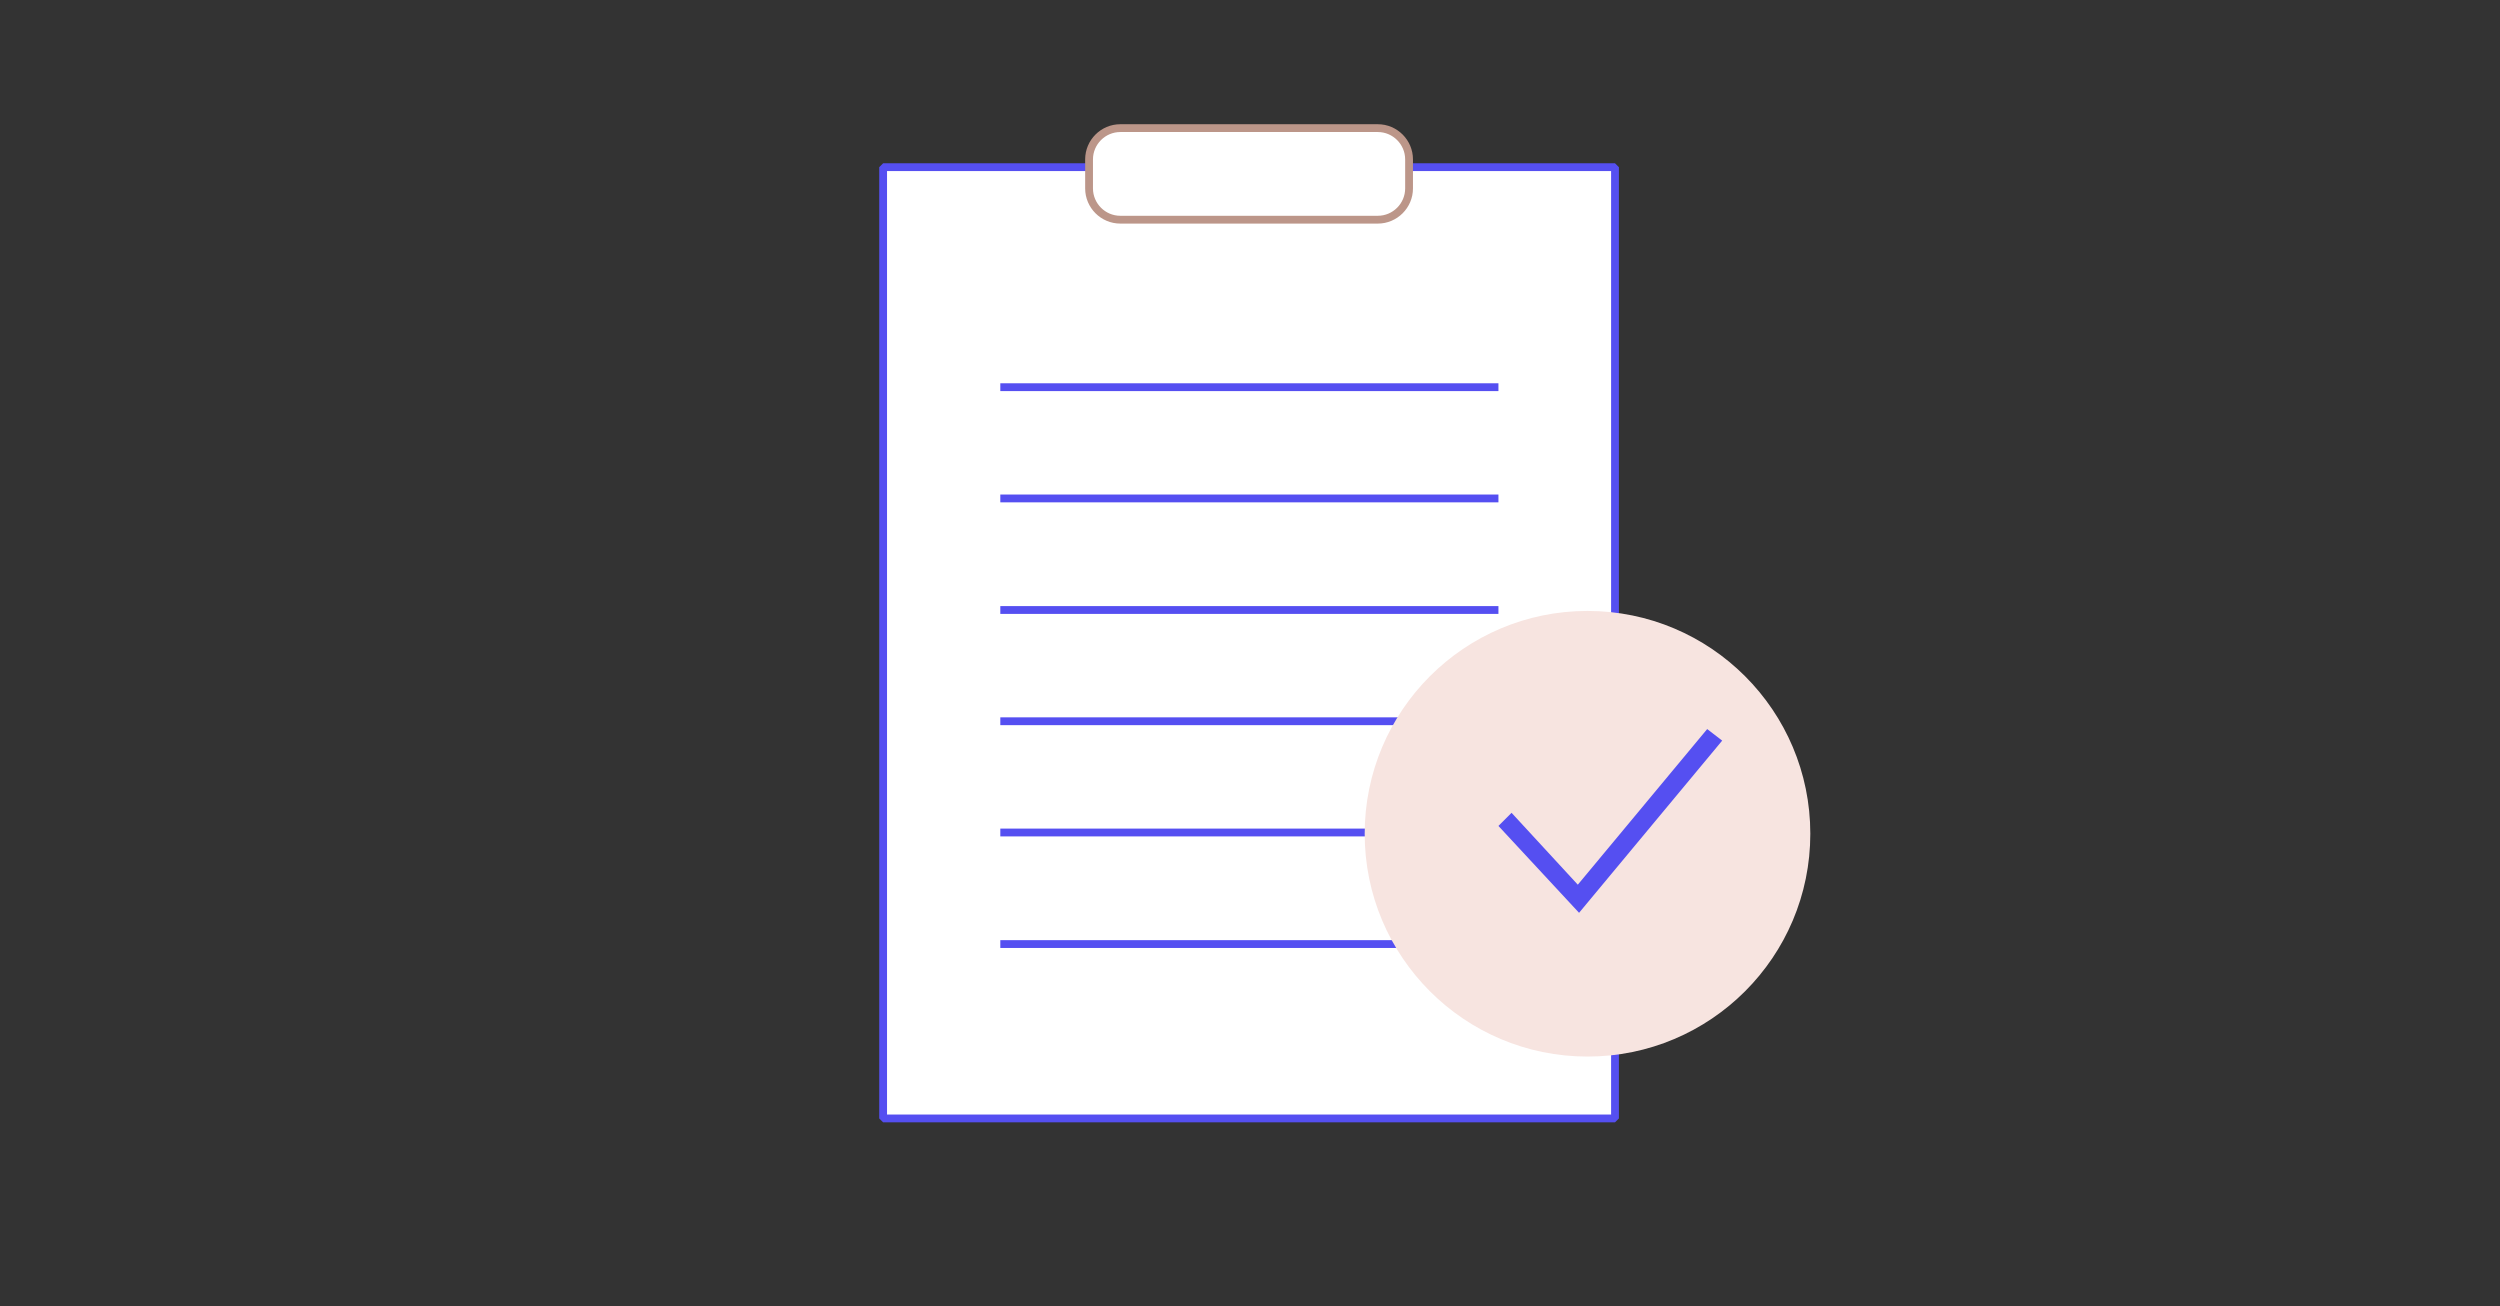 <?xml version="1.0" encoding="utf-8"?>
<!-- Generator: Adobe Illustrator 28.2.0, SVG Export Plug-In . SVG Version: 6.00 Build 0)  -->
<svg version="1.1" id="Lag_1" xmlns="http://www.w3.org/2000/svg" xmlns:xlink="http://www.w3.org/1999/xlink" x="0px" y="0px"
	 viewBox="0 0 800 418" style="enable-background:new 0 0 800 418;" xml:space="preserve">
<rect x="0" y="0" width="800" height="418" fill="#333333" stroke="none"/>
<style type="text/css">
	.st0{fill:none;stroke:#554FF1;stroke-width:2.5;stroke-miterlimit:10;}
	.st1{fill:#FFFFFF;stroke:#554FF1;stroke-width:2.5;stroke-miterlimit:10;}
	.st2{fill:#241F21;}
	.st3{fill:none;stroke:#BC9689;stroke-width:2.5;stroke-miterlimit:10;}
	.st4{fill-rule:evenodd;clip-rule:evenodd;fill:#BC9689;}
	.st5{fill-rule:evenodd;clip-rule:evenodd;fill:#D1FF5F;}
	.st6{fill-rule:evenodd;clip-rule:evenodd;fill:#FFFFFF;}
	.st7{fill-rule:evenodd;clip-rule:evenodd;fill:#F7E4E0;}
	.st8{fill-rule:evenodd;clip-rule:evenodd;fill:none;stroke:#554FF1;stroke-width:2.5;stroke-miterlimit:10;}
	.st9{fill-rule:evenodd;clip-rule:evenodd;fill:none;stroke:#BC9689;stroke-width:2.5;stroke-miterlimit:10;}
	.st10{fill:#FFFFFF;}
	.st11{fill:#554FF1;}
	.st12{fill:#FBD6CD;}
	.st13{fill:#BC9689;}
	.st14{fill:#D1FF5F;}
	.st15{fill:none;stroke:#554FF1;stroke-width:2.5;stroke-linejoin:bevel;stroke-miterlimit:10;}
	.st16{fill:#F7E4E0;}
	.st17{fill:#FFFFFF;stroke:#BC9689;stroke-width:2.5;stroke-miterlimit:10;}
	.st18{fill:#FFFFFF;stroke:#554FF1;stroke-width:2.5;stroke-linejoin:bevel;stroke-miterlimit:10;}
</style>
<g>
	<rect x="282.6" y="53.5" class="st18" width="234.2" height="304.4"/>
	<line class="st1" x1="320.1" y1="230.8" x2="479.5" y2="230.8"/>
	<line class="st1" x1="320.1" y1="266.4" x2="479.5" y2="266.4"/>
	<line class="st1" x1="320.1" y1="302.1" x2="479.5" y2="302.1"/>
	<line class="st1" x1="320.1" y1="123.9" x2="479.5" y2="123.9"/>
	<line class="st1" x1="320.1" y1="159.5" x2="479.5" y2="159.5"/>
	<line class="st1" x1="320.1" y1="195.2" x2="479.5" y2="195.2"/>
	<circle class="st16" cx="508" cy="266.8" r="71.3"/>
	<g>
		<path class="st11" d="M479.5,264.3l4.2-4.2l21.2,23l41.4-49.8l4.8,3.7l-45.8,55.1L479.5,264.3z"/>
	</g>
	<path class="st17" d="M440.9,70.3h-82.4c-5.5,0-10-4.5-10-10V51c0-5.5,4.5-10,10-10h82.4c5.5,0,10,4.5,10,10v9.3
		C450.9,65.8,446.4,70.3,440.9,70.3z"/>
</g>
</svg>
